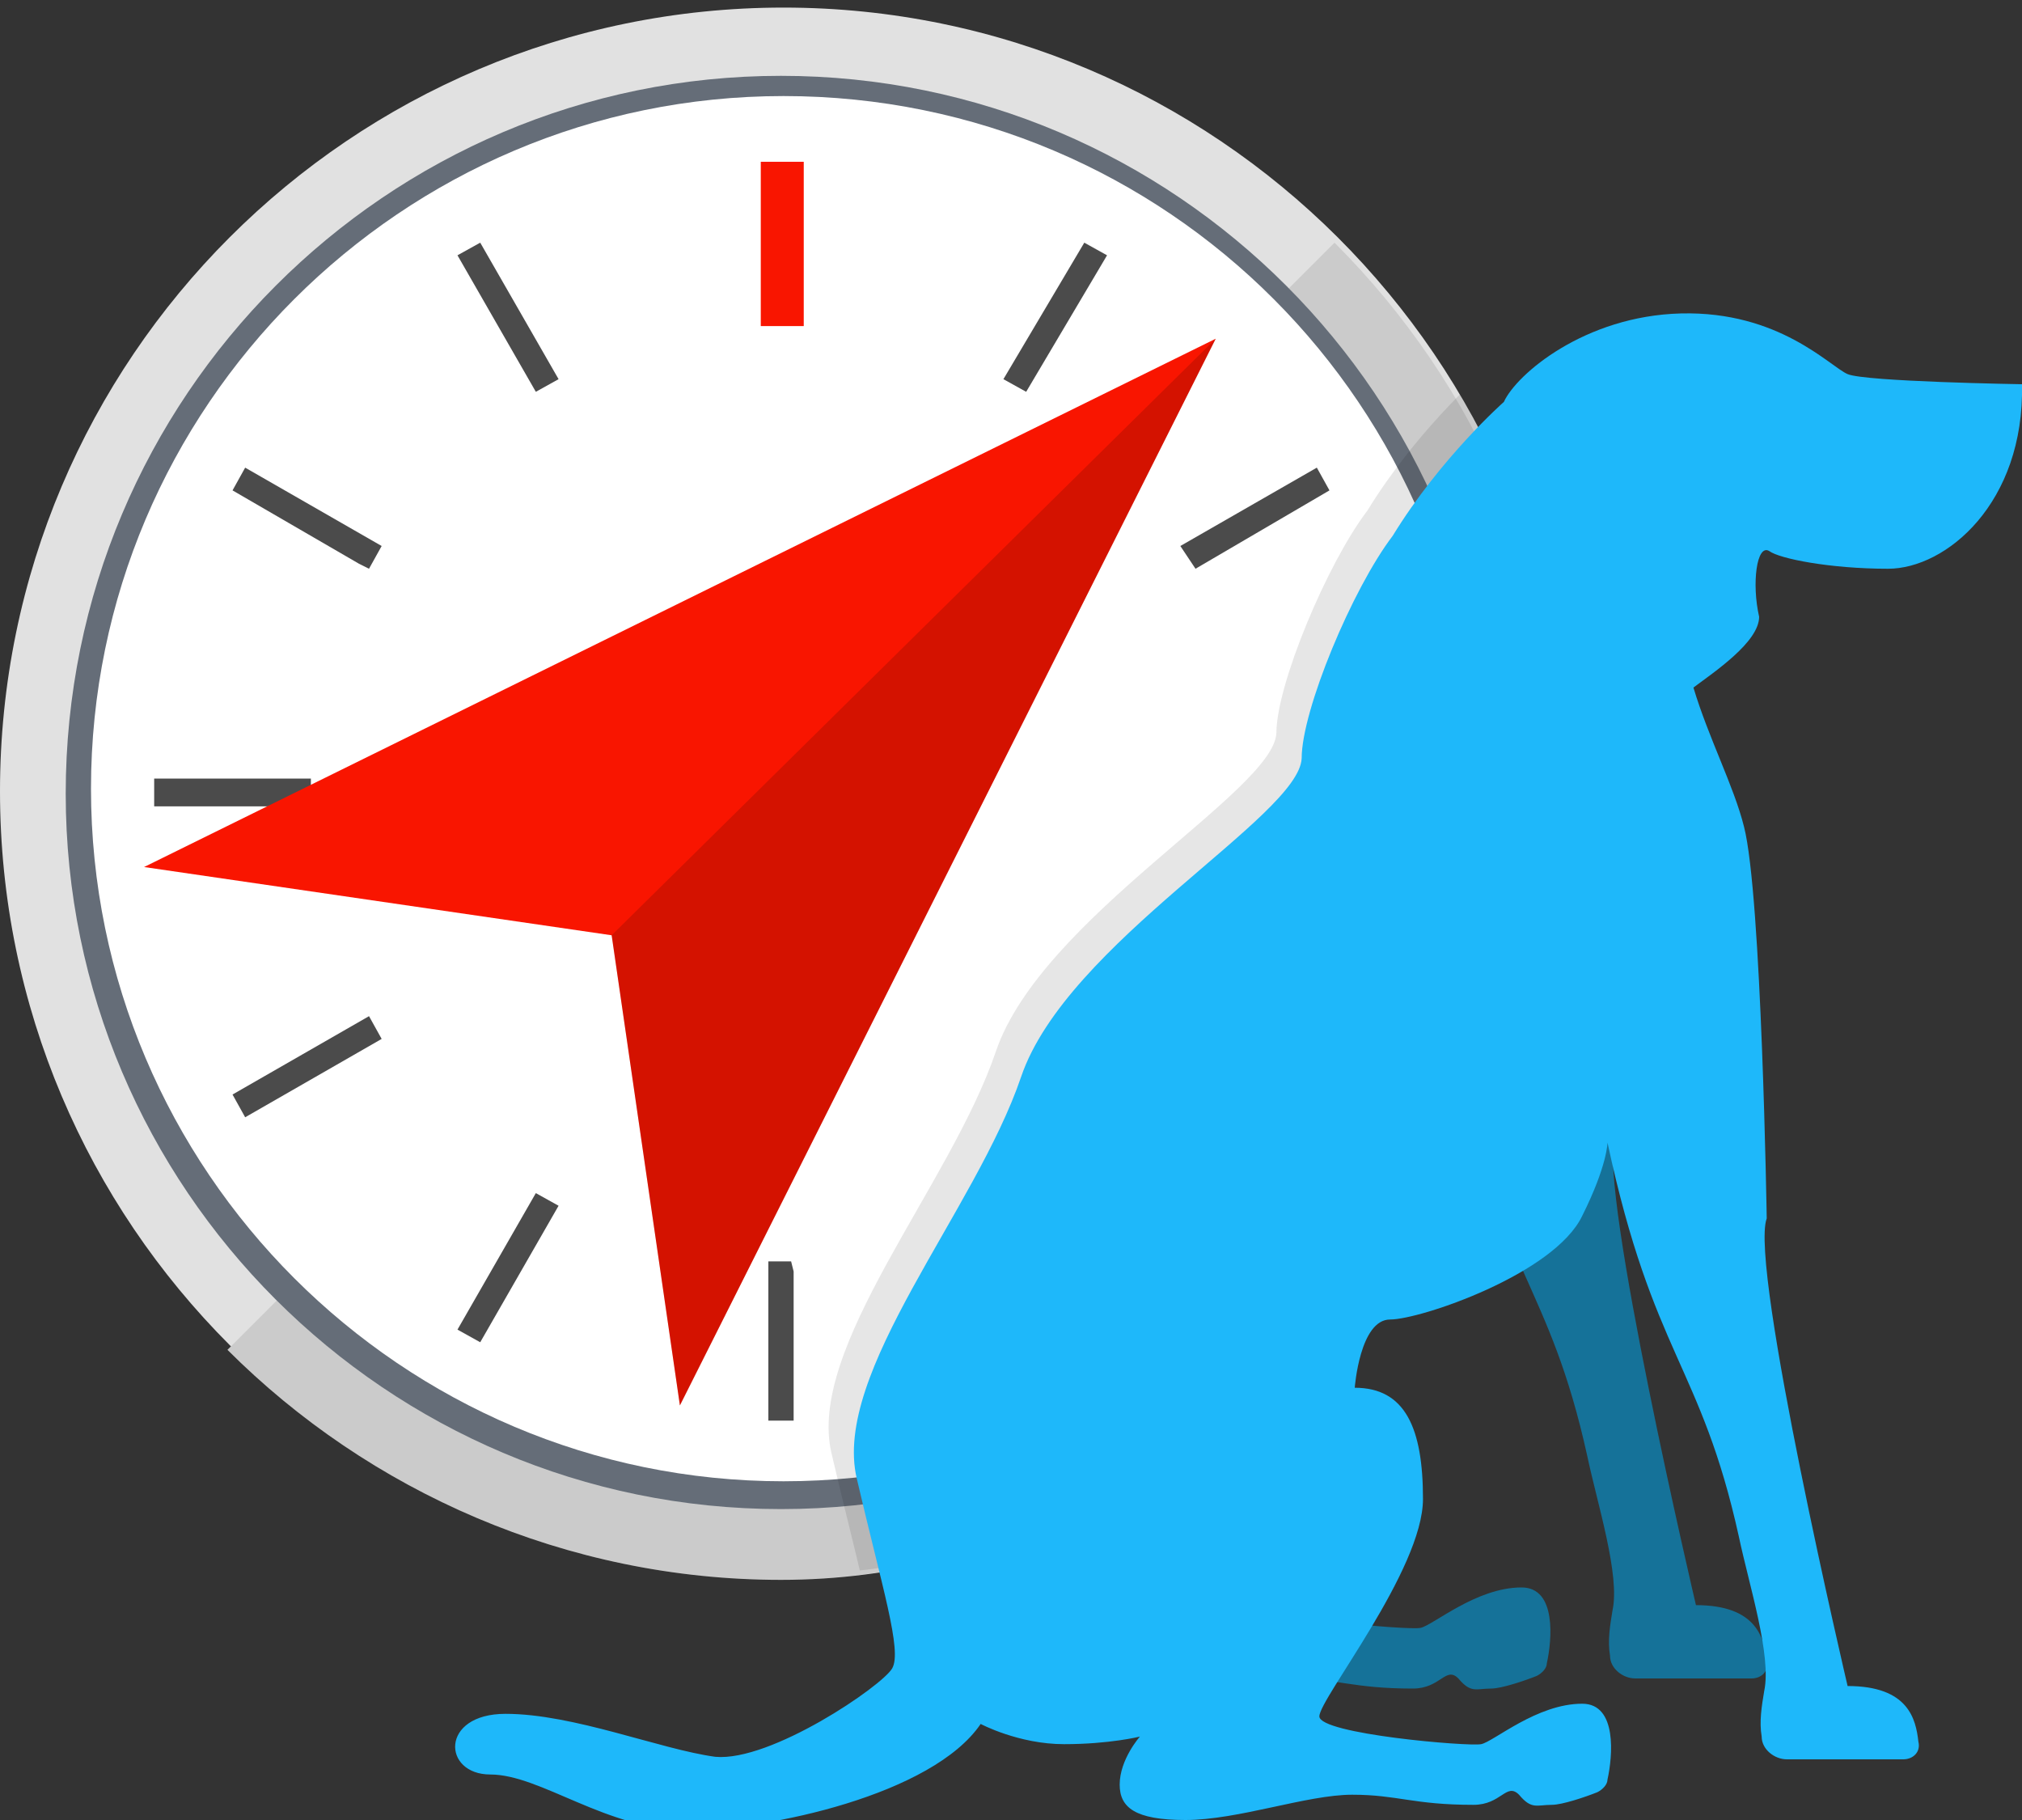 <?xml version="1.0" encoding="utf-8"?>
<!-- Generator: Adobe Illustrator 23.1.0, SVG Export Plug-In . SVG Version: 6.00 Build 0)  -->
<svg version="1.1" id="Layer_1" xmlns="http://www.w3.org/2000/svg" xmlns:xlink="http://www.w3.org/1999/xlink" x="0px" y="0px"
	 width="80px" height="72px" viewBox="0 0 80 72" enable-background="new 0 0 80 72" xml:space="preserve">
<rect x="0" y="0" width="80" height="72" fill="#333333" stroke="none"/>
<g id="dogCompass">
	<g>
		<path fill="#E1E1E1" d="M31,0.3c-17.1,0-31,13.9-31,31c0,17.1,13.9,31,31,31c9,0,16.5-4.5,22.2-10.6c5.1-5.5,8.9-12.2,8.9-20.4
			C62,14.2,48.1,0.3,31,0.3z M31,58.7c-15.1,0-27.4-12.3-27.4-27.4C3.6,16.2,15.9,4,31,4c15.1,0,27.4,12.3,27.4,27.4
			C58.4,46.5,46.1,58.7,31,58.7z"/>
	</g>
	<path fill="none" d="M31,58.7c15.1,0,27.4-12.3,27.4-27.4c0-7.6-3.1-14.4-8-19.4L11.6,50.7C16.6,55.7,23.4,58.7,31,58.7z"/>
	<path fill="none" d="M3.6,31.4c0,7.6,3.1,14.4,8,19.4L50.4,12c-5-5-11.8-8-19.4-8C15.9,4,3.6,16.2,3.6,31.4z"/>
	<path fill="#E1E1E1" d="M50.4,12c5,5,8,11.8,8,19.4c0,15.1-12.3,27.4-27.4,27.4c-7.6,0-14.4-3.1-19.4-8l-2.6,2.6
		c5.6,5.6,13.4,9.1,21.9,9.1c9,0,16.7-4.6,22.3-10.7c5.1-5.5,8.7-12.2,8.7-20.3c0-8.6-3.5-16.3-9.1-21.9L50.4,12z"/>
	<path opacity="0.1" d="M50.4,12c5,5,8,11.8,8,19.4c0,15.1-12.3,27.4-27.4,27.4c-7.6,0-14.4-3.1-19.4-8l-2.6,2.6
		c5.6,5.6,13.4,9.1,21.9,9.1c8.9,0,16.3-4.7,21.9-10.8c5.2-5.5,9.1-12,9.1-20.2c0-8.6-3.5-16.3-9.1-21.9L50.4,12z"/>
	<g>
		<path fill="#656D78" d="M59.2,31.4c0,15.6-12.7,28.3-28.3,28.3C15.3,59.7,2.6,47,2.6,31.4C2.6,15.7,15.3,3,30.9,3
			C46.5,3,59.2,15.7,59.2,31.4z"/>
	</g>
	<g>
		<path fill="#FFFFFF" d="M58.4,31.2c0,15.1-12.3,27.4-27.4,27.4c-15.1,0-27.4-12.3-27.4-27.4C3.6,16.1,15.9,3.8,31,3.8
			C46.2,3.8,58.4,16.1,58.4,31.2z"/>
	</g>
	<rect x="30.1" y="6.4" fill="#F91500" width="1.7" height="6.5"/>
	<g>
		<g>
			<path fill="#4B4B4B" d="M30.8,50.3v5.5H31v-5.5c0,0-0.1,0-0.1,0C30.9,50.3,30.8,50.3,30.8,50.3z"/>
			<polygon fill="#4B4B4B" points="31.4,56.2 30.4,56.2 30.4,49.9 31.3,49.9 31.4,50.3 			"/>
		</g>
		<g>
			<path fill="#4B4B4B" d="M43,52.6l0.2-0.1l-2.7-4.7c-0.1,0-0.1,0.1-0.2,0.1L43,52.6z"/>
			<polygon fill="#4B4B4B" points="42.9,53.1 39.7,47.7 40.6,47.2 43.8,52.6 			"/>
		</g>
		<g>
			<path fill="#4B4B4B" d="M18.8,10.1l-0.2,0.1l2.7,4.7c0.1,0,0.2-0.1,0.2-0.1L18.8,10.1z"/>
			<polygon fill="#4B4B4B" points="21.2,15.5 18.1,10.1 19,9.6 22.1,15 			"/>
		</g>
		<g>
			<path fill="#4B4B4B" d="M52,43.7l0.1-0.2l-4.7-2.7c0,0.1-0.1,0.2-0.1,0.2L52,43.7z"/>
			<polygon fill="#4B4B4B" points="52.1,44.2 46.7,41.1 47.3,40.2 52.6,43.3 			"/>
		</g>
		<g>
			<path fill="#4B4B4B" d="M9.8,19l-0.1,0.2l4.7,2.7c0-0.1,0.1-0.2,0.1-0.2L9.8,19z"/>
			<polygon fill="#4B4B4B" points="14.6,22.5 14.2,22.3 9.2,19.4 9.7,18.5 15.1,21.6 			"/>
		</g>
		<g>
			<path fill="#4B4B4B" d="M11.9,31.2H6.5v0.3h5.5c0,0,0-0.1,0-0.1C11.9,31.3,11.9,31.3,11.9,31.2z"/>
			<polygon fill="#4B4B4B" points="11.9,31.9 6.1,31.9 6.1,30.8 12.3,30.8 12.3,31.7 			"/>
		</g>
		<g>
			<path fill="#4B4B4B" d="M49.9,31.5h5.5v-0.3h-5.5c0,0,0,0.1,0,0.1C49.9,31.4,49.9,31.4,49.9,31.5z"/>
			<polygon fill="#FFFFFF" points="55.7,31.9 49.5,31.9 49.5,31 49.9,30.8 55.7,30.8 			"/>
		</g>
		<g>
			<path fill="#4B4B4B" d="M52.1,19.3L52,19l-4.7,2.7c0,0.1,0.1,0.1,0.1,0.2L52.1,19.3z"/>
			<polygon fill="#4B4B4B" points="47.3,22.5 46.7,21.6 52.1,18.5 52.6,19.4 			"/>
		</g>
		<g>
			<path fill="#4B4B4B" d="M9.7,43.4l0.1,0.2l4.7-2.7c0-0.1-0.1-0.2-0.1-0.2L9.7,43.4z"/>
			<polygon fill="#4B4B4B" points="9.7,44.2 9.2,43.3 14.6,40.2 15.1,41.1 			"/>
		</g>
		<g>
			<path fill="#4B4B4B" d="M43.2,10.3L43,10.1l-2.7,4.7c0.1,0,0.2,0.1,0.2,0.1L43.2,10.3z"/>
			<polygon fill="#4B4B4B" points="40.6,15.5 39.7,15 42.9,9.6 43.8,10.1 			"/>
		</g>
		<g>
			<path fill="#4B4B4B" d="M18.6,52.4l0.2,0.1l2.7-4.7c-0.1,0-0.2-0.1-0.2-0.1L18.6,52.4z"/>
			<polygon fill="#4B4B4B" points="19,53.1 18.1,52.6 21.2,47.2 22.1,47.7 			"/>
		</g>
	</g>
	<polygon fill="#F91500" points="5.7,34.3 24.2,37 26.9,55.6 48.1,13.4 	"/>
	<polygon opacity="0.15" points="26.9,55.6 48.1,13.4 24.2,37 	"/>
	<g>
		<defs>
			<path id="SVGID_1_" d="M31,0.3c-17.1,0-31,13.9-31,31c0,17.1,13.9,31,31,31c9,0,16.5-4.5,22.2-10.6c5.1-5.5,8.9-12.2,8.9-20.4
				C62,14.2,48.1,0.3,31,0.3z"/>
		</defs>
		<clipPath id="SVGID_2_">
			<use xlink:href="#SVGID_1_"  overflow="visible"/>
		</clipPath>
		<path opacity="0.1" clip-path="url(#SVGID_2_)" d="M69,20.8c0.4,0.3,2.4,0.7,4.7,0.7c2.3,0,5.4-2.6,5.3-7.3c0,0-6.2-0.1-6.9-0.4
			c-0.7-0.3-2.7-2.5-6.6-2.4c-3.8,0.1-6.5,2.4-7,3.5c0,0-2.5,2.2-4.4,5.3c-1.6,2.1-3.6,6.9-3.6,8.8c-0.1,2.3-9.3,7.3-11.1,12.6
			c-1.8,5.3-7.5,11.7-6.5,15.9c1,4.3,1.8,6.8,1.4,7.5c-0.4,0.7-4.8,3.7-7,3.5c-2.2-0.3-5.6-1.7-8.3-1.7c-2.6,0-2.5,2.4-0.6,2.4
			c2,0,4.6,2.2,7.8,2.2c3.2,0,9.7-1.4,11.6-4.2c0,0,1.5,0.8,3.3,0.8s3-0.3,3-0.3s-0.8,0.9-0.8,1.9c0,0.9,0.6,1.4,2.6,1.4
			c2.1,0,4.8-1,6.6-1c1.8,0,2.4,0.4,4.8,0.4c1.1,0,1.3-0.9,1.8-0.4c0.5,0.6,0.7,0.4,1.3,0.4c0.4,0,1.3-0.3,1.8-0.5
			c0.2-0.1,0.4-0.3,0.4-0.5c0.2-0.9,0.4-3-1-3c-1.8,0-3.5,1.5-4,1.6c-0.5,0.1-6.4-0.4-6.4-1.1c0-0.7,4.1-5.8,4.1-8.6
			c0-2.8-0.7-4.4-2.7-4.4c0,0,0.2-2.7,1.4-2.7c1.2,0,6.5-1.8,7.6-4.1c1-2,1-2.9,1-2.9c1.8,8.4,3.7,8.8,5.2,15.6
			c0.4,1.9,1.3,4.7,1,6.1c-0.1,0.6-0.2,1.2-0.1,1.8c0,0.5,0.5,0.9,1,0.9h4.6c0.4,0,0.7-0.3,0.6-0.7c-0.1-0.9-0.4-2.2-2.8-2.2
			c0,0-3.9-16.6-3.2-18.5c0,0-0.2-12.8-0.9-15.5c-0.4-1.6-1.4-3.5-2-5.5c0.8-0.6,2.6-1.8,2.6-2.8C68.3,22.1,68.5,20.5,69,20.8z"/>
	</g>
	<g>
		<g>
			<g>
				<path fill="#157299" d="M57.6,42c1.8,8.4,3.7,8.8,5.2,15.6c0.4,1.9,1.3,4.7,1,6.1c-0.1,0.6-0.2,1.2-0.1,1.8c0,0.5,0.5,0.9,1,0.9
					h4.6c0.4,0,0.7-0.3,0.6-0.7c-0.1-0.9-0.4-2.2-2.8-2.2c0,0-3.9-16.6-3.2-18.5c0,0-0.2-12.8-0.9-15.5L57.6,42z"/>
				<path fill="#157299" d="M39.7,64.4c1.8,0,3-0.3,3-0.3s-0.8,0.9-0.8,1.9c0,0.9,0.6,1.4,2.6,1.4c2.1,0,4.8-1,6.6-1
					c1.8,0,2.4,0.4,4.8,0.4c1.1,0,1.3-0.9,1.8-0.4c0.5,0.6,0.7,0.4,1.3,0.4c0.4,0,1.3-0.3,1.8-0.5c0.2-0.1,0.4-0.3,0.4-0.5
					c0.2-0.9,0.4-3-1-3c-1.8,0-3.5,1.5-4,1.6c-0.5,0.1-6.4-0.4-6.4-1.1c0-0.7,3.1-5.8,3.1-8.6s0.3-4.4-1.7-4.4c0,0,0.2-2.7,1.4-2.7
					L39.7,64.4z"/>
				<path fill="#1EB8FA" d="M70,21.8c0.4,0.3,2.4,0.7,4.7,0.7c2.3,0,5.4-2.6,5.3-7.3c0,0-6.2-0.1-6.9-0.4c-0.7-0.3-2.7-2.5-6.6-2.4
					c-3.8,0.1-6.5,2.4-7,3.5c0,0-2.5,2.2-4.4,5.3c-1.6,2.1-3.6,6.9-3.6,8.8c-0.1,2.3-9.3,7.3-11.1,12.6c-1.8,5.3-7.5,11.7-6.5,15.9
					c1,4.3,1.8,6.8,1.4,7.5c-0.4,0.7-4.8,3.7-7,3.5c-2.2-0.3-5.6-1.7-8.3-1.7c-2.6,0-2.5,2.4-0.6,2.4c2,0,4.6,2.2,7.8,2.2
					c3.2,0,9.7-1.4,11.6-4.2c0,0,1.5,0.8,3.3,0.8s3-0.3,3-0.3s-0.8,0.9-0.8,1.9c0,0.9,0.6,1.4,2.6,1.4c2.1,0,4.8-1,6.6-1
					c1.8,0,2.4,0.4,4.8,0.4c1.1,0,1.3-0.9,1.8-0.4c0.5,0.6,0.7,0.4,1.3,0.4c0.4,0,1.3-0.3,1.8-0.5c0.2-0.1,0.4-0.3,0.4-0.5
					c0.2-0.9,0.4-3-1-3c-1.8,0-3.5,1.5-4,1.6c-0.5,0.1-6.4-0.4-6.4-1.1c0-0.7,4.1-5.8,4.1-8.6c0-2.8-0.7-4.4-2.7-4.4
					c0,0,0.2-2.7,1.4-2.7c1.2,0,6.5-1.8,7.6-4.1c1-2,1-2.9,1-2.9c1.8,8.4,3.7,8.8,5.2,15.6c0.4,1.9,1.3,4.7,1,6.1
					c-0.1,0.6-0.2,1.2-0.1,1.8c0,0.5,0.5,0.9,1,0.9h4.6c0.4,0,0.7-0.3,0.6-0.7c-0.1-0.9-0.4-2.2-2.8-2.2c0,0-3.9-16.6-3.2-18.5
					c0,0-0.2-12.8-0.9-15.5c-0.4-1.6-1.4-3.5-2-5.5c0.8-0.6,2.6-1.8,2.6-2.8C69.3,23.1,69.5,21.5,70,21.8z"/>
			</g>
		</g>
	</g>
</g>
<g>
</g>
<g>
</g>
<g>
</g>
<g>
</g>
<g>
</g>
</svg>
